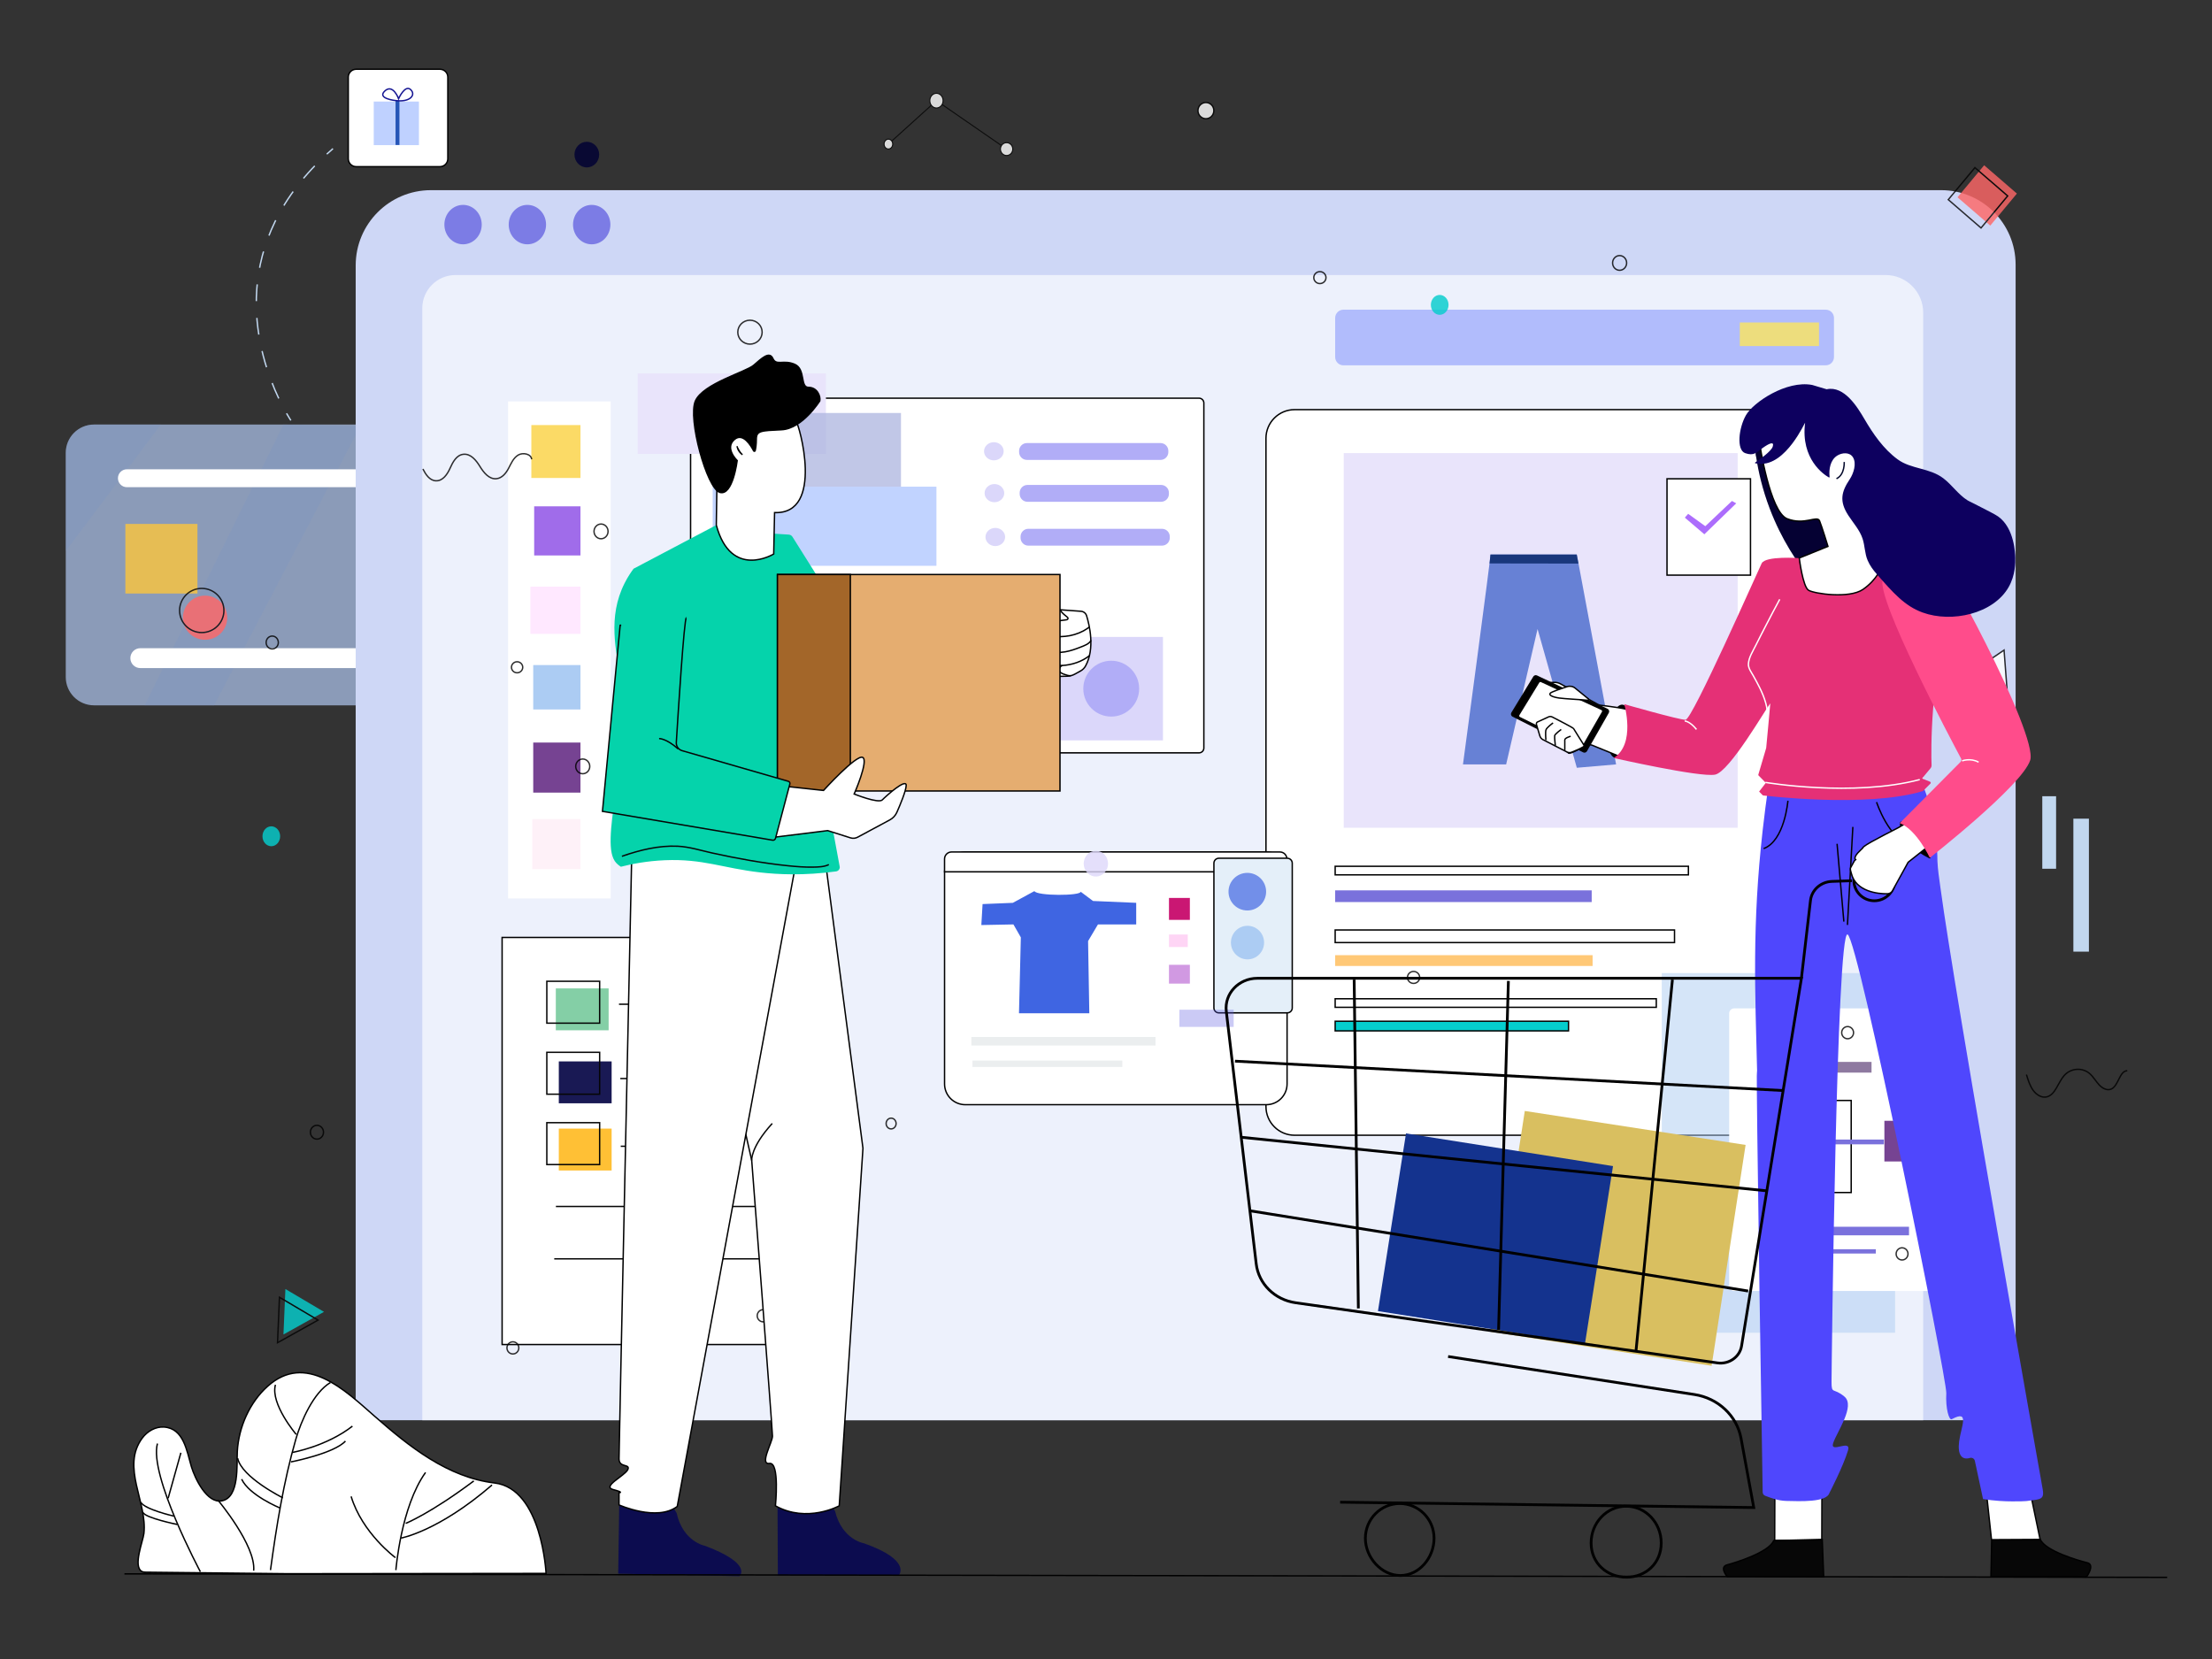 <?xml version="1.0" encoding="utf-8"?>
<!-- Generator: Adobe Illustrator 25.0.0, SVG Export Plug-In . SVG Version: 6.00 Build 0)  -->
<svg version="1.1" id="illustration" xmlns="http://www.w3.org/2000/svg" xmlns:xlink="http://www.w3.org/1999/xlink" x="0px"
	 y="0px" viewBox="0 0 1600 1200" style="enable-background:new 0 0 1600 1200;" xml:space="preserve">
<rect x="0" y="0" width="1600" height="1200" fill="#333333" stroke="none"/>
<style type="text/css">
	.st0{opacity:0.79;fill:#A2B6DB;enable-background:new    ;}
	.st1{fill:#E6BD54;}
	.st2{opacity:0.25;fill:#7995C6;enable-background:new    ;}
	.st3{fill:#FFFFFF;}
	.st4{fill:#CED7F6;}
	.st5{fill:#EDF1FC;}
	.st6{fill:#FFFFFF;stroke:#000000;stroke-miterlimit:10;}
	.st7{fill:#E9E4FB;}
	.st8{fill:#7A71DC;}
	.st9{fill:#FFC876;}
	.st10{fill:#05CDCD;stroke:#050505;stroke-miterlimit:10;}
	.st11{fill:#AC6DFC;}
	.st12{fill:#6781D5;}
	.st13{fill:#19377C;}
	.st14{fill:#84CFA6;}
	.st15{fill:#191954;}
	.st16{fill:#FFC035;}
	.st17{fill:none;stroke:#050505;stroke-miterlimit:10;}
	.st18{fill:#B1ADF7;}
	.st19{fill:#DBD7FA;}
	.st20{opacity:0.78;fill:#AFB7E0;enable-background:new    ;}
	.st21{fill:#C1D3FF;}
	.st22{fill:#B1BCFC;}
	.st23{fill:#EDDD7D;}
	.st24{opacity:0.5;fill:#ACCCF3;enable-background:new    ;}
	.st25{fill:none;stroke:#000000;stroke-miterlimit:10;}
	.st26{fill:#8E79A0;}
	.st27{fill:#764392;}
	.st28{fill:#7C7CE5;}
	.st29{fill:#FBDA66;}
	.st30{fill:#A06CEA;}
	.st31{fill:#FFE8FF;}
	.st32{fill:#ACCCF3;}
	.st33{fill:#FEF1F8;}
	.st34{fill:#BFD1FF;}
	.st35{fill:#2555B7;}
	.st36{fill:none;stroke:#161693;stroke-miterlimit:10;}
	.st37{fill:#E4EFF9;stroke:#000000;stroke-miterlimit:10;}
	.st38{opacity:0.68;fill:#E3E6E8;enable-background:new    ;}
	.st39{fill:#3F65E2;}
	.st40{fill:#CA1773;}
	.st41{fill:#FED5F5;}
	.st42{fill:#D199E2;}
	.st43{opacity:0.69;fill:#3F65E2;enable-background:new    ;}
	.st44{opacity:0.33;fill:#6160E2;enable-background:new    ;}
	.st45{fill:#C1D7EF;}
	.st46{opacity:0.82;}
	.st47{fill:#FE6666;}
	.st48{fill:none;stroke:#050505;stroke-width:0.75;stroke-miterlimit:10;}
	.st49{fill:#FFFFFF;stroke:#050505;stroke-width:0.75;stroke-miterlimit:10;}
	.st50{fill:none;stroke:#020202;stroke-miterlimit:10;}
	.st51{fill:#05CDCD;}
	.st52{fill:#FFFFFF;stroke:#020202;stroke-miterlimit:10;}
	.st53{fill:#000033;}
	.st54{fill:#FF6666;}
	.st55{fill:#DED8FA;}
	.st56{fill:none;stroke:#C1D7EF;stroke-miterlimit:10;}
	.st57{fill:none;stroke:#C1D7EF;stroke-miterlimit:10;stroke-dasharray:12.143,12.143;}
	.st58{fill:#0C0C4F;stroke:#0C0C4F;stroke-miterlimit:10;}
	.st59{fill:#05D3AB;}
	.st60{stroke:#000000;stroke-miterlimit:10;}
	.st61{fill:#E5AD70;stroke:#000000;stroke-miterlimit:10;}
	.st62{fill:#A36629;stroke:#000000;stroke-miterlimit:10;}
	.st63{fill:#05D3AB;stroke:#050505;stroke-miterlimit:10;}
	.st64{fill:none;stroke:#070707;stroke-miterlimit:10;}
	.st65{stroke:#020202;stroke-miterlimit:10;}
	.st66{fill:#050133;}
	.st67{fill:#070707;stroke:#000000;stroke-miterlimit:10;}
	.st68{fill:#FFFFFF;stroke:#020202;stroke-width:1;stroke-miterlimit:10;}
	.st69{fill:#4F47FD;}
	.st70{fill:#E53076;}
	.st71{fill:none;stroke:#03082B;stroke-miterlimit:10;}
	.st72{fill:none;stroke:#FFFFFF;stroke-miterlimit:10;}
	.st73{stroke:#050505;stroke-miterlimit:10;}
	.st74{fill:#FFFFFF;stroke:#050505;stroke-miterlimit:10;}
	.st75{fill:#D9BF60;}
	.st76{fill:#14338E;}
	.st77{fill:none;stroke:#000000;stroke-width:2;stroke-miterlimit:10;}
	.st78{fill:#FF4C8B;}
	.st79{fill:#0D005F;}
</style>
<g>
	<g>
		<g id="card">
			<path class="st0" d="M371.1,327.54v162.19c0,11.3-9.16,20.46-20.46,20.46H68.02c-11.3,0-20.46-9.16-20.46-20.46V327.54
				c0-11.3,9.16-20.46,20.46-20.46h282.62C361.94,307.08,371.1,316.24,371.1,327.54z"/>
			<rect x="90.69" y="378.98" class="st1" width="52.13" height="50.33"/>
			<path class="st2" d="M116.4,307.08L47.56,398.6v-71.06c0-11.3,9.16-20.46,20.46-20.46L116.4,307.08L116.4,307.08z"/>
			<polygon class="st2" points="260.52,308.48 154.85,510.23 104.66,510.19 205.06,307.08 			"/>
			<path class="st3" d="M270.51,352.4H91.78c-3.58,0-6.48-2.9-6.48-6.48l0,0c0-3.58,2.9-6.48,6.48-6.48h178.73
				c3.58,0,6.48,2.9,6.48,6.48l0,0C276.99,349.5,274.09,352.4,270.51,352.4z"/>
			<path class="st3" d="M297.4,483.24H101.48c-3.97,0-7.19-3.22-7.19-7.19l0,0c0-3.97,3.22-7.19,7.19-7.19H297.4
				c3.97,0,7.19,3.22,7.19,7.19l0,0C304.59,480.02,301.37,483.24,297.4,483.24z"/>
		</g>
		<path id="background_2" class="st4" d="M1457.95,1027.27H257.28V191.99c0-30.07,24.38-54.44,54.44-54.44h1092.37
			c29.75,0,53.86,24.12,53.86,53.86V1027.27z"/>
		<path id="background" class="st5" d="M1391.1,1027.27H305.45v-804.3c0-13.27,10.76-24.03,24.03-24.03h1034.41
			c15.03,0,27.21,12.18,27.21,27.21V1027.27z"/>
		<g id="dash_3">
			<path class="st6" d="M1281.44,821.15H936.43c-11.44,0-20.72-9.28-20.72-20.72V317.02c0-11.44,9.28-20.72,20.72-20.72h345.01
				c11.44,0,20.72,9.28,20.72,20.72v483.41C1302.16,811.87,1292.88,821.15,1281.44,821.15z"/>
			<rect x="971.95" y="327.74" class="st7" width="284.94" height="271"/>
			<rect x="1205.79" y="346.32" class="st6" width="60.39" height="69.69"/>
			<rect x="965.76" y="626.61" class="st6" width="255.51" height="6.19"/>
			<rect x="965.76" y="644.02" class="st8" width="185.56" height="8.46"/>
			<rect x="965.76" y="672.67" class="st6" width="245.46" height="9.12"/>
			<rect x="965.76" y="690.9" class="st9" width="186.21" height="7.81"/>
			<rect x="965.76" y="722.43" class="st6" width="232.28" height="6.19"/>
			<rect x="965.76" y="738.69" class="st10" width="168.79" height="6.97"/>
			<polygon class="st11" points="1221.09,371.66 1218.68,374.41 1232.8,386.46 1255.86,364.08 1252.77,362.36 1233.49,380.61 			"/>
			<g>
				<path class="st12" d="M1078.09,401.13h62.47l28.4,151.77l-28.4,2.45l-28.4-100.37l-22.72,97.92h-31.23
					C1058.21,552.91,1078.96,398.45,1078.09,401.13z"/>
				<polygon class="st13" points="1141.72,407.65 1077.44,407.55 1078.09,401.13 1140.47,401.13 				"/>
			</g>
		</g>
		<g id="dash_2">
			<rect x="363.19" y="678.08" class="st6" width="224.54" height="294.45"/>
			<g id="small_box">
				<rect x="402.03" y="714.94" class="st14" width="38.21" height="30.3"/>
				<rect x="404.2" y="767.74" class="st15" width="38.21" height="30.3"/>
				<rect x="404.2" y="816.35" class="st16" width="38.21" height="30.3"/>
				<rect x="395.53" y="761.16" class="st17" width="38.21" height="30.3"/>
				<rect x="395.53" y="812.06" class="st17" width="38.21" height="30.3"/>
				<line class="st17" x1="447.73" y1="726.39" x2="531.31" y2="726.39"/>
				<line class="st17" x1="448.68" y1="780.13" x2="530.36" y2="780.5"/>
				<line class="st17" x1="448.99" y1="829.11" x2="530.04" y2="829.78"/>
				<line class="st17" x1="402.1" y1="872.67" x2="557.31" y2="872.67"/>
				<line class="st17" x1="400.9" y1="910.55" x2="558.51" y2="910.55"/>
				<rect x="395.53" y="709.78" class="st17" width="38.21" height="30.3"/>
			</g>
		</g>
		<g id="dash_1">
			<path class="st6" d="M867.29,544.56H503.01c-1.92,0-3.49-1.56-3.49-3.49V291.51c0-1.92,1.56-3.49,3.49-3.49h364.28
				c1.92,0,3.49,1.56,3.49,3.49v249.57C870.78,543,869.22,544.56,867.29,544.56z"/>
			<path class="st18" d="M839.45,332.66h-96.66c-3.11,0-5.64-2.52-5.64-5.64v-0.9c0-3.11,2.52-5.64,5.64-5.64h96.66
				c3.11,0,5.64,2.52,5.64,5.64v0.9C845.09,330.14,842.56,332.66,839.45,332.66z"/>
			<ellipse class="st19" cx="718.88" cy="326.42" rx="7.11" ry="6.57"/>
			<path class="st18" d="M839.86,362.95H743.2c-3.11,0-5.64-2.52-5.64-5.64v-0.9c0-3.11,2.52-5.64,5.64-5.64h96.66
				c3.11,0,5.64,2.52,5.64,5.64v0.9C845.5,360.42,842.98,362.95,839.86,362.95z"/>
			<ellipse class="st19" cx="719.29" cy="356.7" rx="7.11" ry="6.57"/>
			<path class="st18" d="M840.5,394.67h-96.66c-3.11,0-5.64-2.52-5.64-5.64v-0.9c0-3.11,2.52-5.64,5.64-5.64h96.66
				c3.11,0,5.64,2.52,5.64,5.64v0.9C846.14,392.14,843.61,394.67,840.5,394.67z"/>
			<ellipse class="st19" cx="719.93" cy="388.42" rx="7.11" ry="6.57"/>
			<rect x="461.23" y="270.1" class="st7" width="136.19" height="58.23"/>
			<rect x="515.51" y="298.72" class="st20" width="136.19" height="53.29"/>
			<rect x="515.5" y="352.02" class="st21" width="161.85" height="57.24"/>
			<rect x="522.62" y="453.59" class="st19" width="74.83" height="74.83"/>
			<rect x="641.33" y="454.15" class="st19" width="74.83" height="74.83"/>
			<rect x="766.37" y="460.71" class="st19" width="74.83" height="74.83"/>
			<path class="st5" d="M543.2,472.67c0,0.83,0,1.5,0,1.5S543.2,473.5,543.2,472.67s0-1.5,0-1.5S543.2,471.85,543.2,472.67z"/>
			<circle class="st18" cx="560.04" cy="491.01" r="20.2"/>
			<circle class="st18" cx="678.75" cy="496.74" r="20.2"/>
			<circle class="st18" cx="803.78" cy="498.12" r="20.2"/>
		</g>
		<g id="box_3">
			<path class="st22" d="M1320.58,264.25H971.75c-3.31,0-5.99-2.68-5.99-5.99v-28.27c0-3.31,2.68-5.99,5.99-5.99h348.83
				c3.31,0,5.99,2.68,5.99,5.99v28.27C1326.57,261.57,1323.89,264.25,1320.58,264.25z"/>
			<rect x="1258.44" y="233.28" class="st23" width="57.3" height="17.03"/>
		</g>
		<path id="box_2" class="st6" d="M318.2,120.55h-60.56c-3.16,0-5.72-2.56-5.72-5.72V55.8c0-3.16,2.56-5.72,5.72-5.72h60.56
			c3.16,0,5.72,2.56,5.72,5.72v59.03C323.92,117.99,321.36,120.55,318.2,120.55z"/>
		<g id="dash">
			<rect x="1201.98" y="703.85" class="st24" width="168.79" height="260.16"/>
			<path class="st3" d="M1401.22,933.81h-146.85c-2,0-3.62-1.62-3.62-3.62V733.02c0-2,1.62-3.62,3.62-3.62h146.85
				c2,0,3.62,1.62,3.62,3.62v197.17C1404.84,932.19,1403.22,933.81,1401.22,933.81z"/>
			<rect x="1279.4" y="795.99" class="st25" width="59.62" height="66.59"/>
			<rect x="1301.08" y="768.11" class="st26" width="52.65" height="7.74"/>
			<rect x="1363.03" y="810.7" class="st27" width="24.78" height="29.42"/>
			<rect x="1284.05" y="887.35" class="st8" width="96.79" height="6.19"/>
			<rect x="1288.7" y="903.61" class="st8" width="68.14" height="3.1"/>
			<rect x="1300.31" y="824.27" class="st8" width="62.37" height="3.46"/>
		</g>
		<g id="dot">
			<ellipse class="st28" cx="334.94" cy="162.46" rx="13.51" ry="14.26"/>
			<ellipse class="st28" cx="381.47" cy="162.46" rx="13.51" ry="14.26"/>
			<ellipse class="st28" cx="428" cy="162.46" rx="13.51" ry="14.26"/>
		</g>
		<g id="box_1">
			<rect x="367.5" y="290.37" class="st3" width="74.25" height="359.5"/>
			<rect x="384.33" y="307.46" class="st29" width="35.54" height="38.27"/>
			<rect x="386.38" y="366.24" class="st30" width="33.49" height="35.54"/>
			<rect x="383.65" y="424.33" class="st31" width="36.22" height="34.17"/>
			<rect x="385.7" y="481.06" class="st32" width="34.17" height="32.12"/>
			<rect x="385.7" y="537.1" class="st27" width="34.17" height="36.22"/>
			<rect x="385.02" y="592.46" class="st33" width="34.86" height="36.22"/>
		</g>
		<g id="gift_bo9x">
			<rect x="270.34" y="73.45" class="st34" width="32.69" height="31.53"/>
			<rect x="286.12" y="72.74" class="st35" width="2.8" height="32.13"/>
			<path class="st36" d="M286.12,72.74c0,0-13.7-1.38-7.79-6.91c5.92-5.53,9.97,5.53,9.97,5.53s4.67-10.37,8.72-6.56
				C301.07,68.6,296.71,74.13,286.12,72.74z"/>
		</g>
		<g id="plant">
			<path class="st6" d="M208.04,1138.3c0,0-102.87-1.1-103.01-1.1c-0.46,0.01-1.78-0.13-2.57-0.61c-6.37-3.85,1.01-21.84,1.64-27.41
				c2.56-22.58-16.69-48.13-1.18-69c3.68-4.96,9.61-8.35,15.66-7.96c14.38,0.93,16.5,17.4,19.87,28.7
				c2.51,8.44,11.23,26.84,22.08,24.67c12.85-2.57,10.58-26.24,11.13-35.78c1-17.47,8.86-35.37,21.91-47.07
				c27.57-24.72,55.83,2.74,77.23,21.51c25.23,22.14,52.96,44.36,86.95,48.43c34.28,4.1,37.23,65.4,37.23,65.4L208.04,1138.3z"/>
			<path class="st25" d="M144.93,1136.88c0,0-37.33-69.82-31.05-92.72"/>
			<line class="st25" x1="121.62" y1="1083.73" x2="130.83" y2="1050.82"/>
			<path class="st25" d="M125.72,1096.64c0,0-20.95-4.79-23.87-9.99"/>
			<path class="st25" d="M128.23,1102.69c0,0-23.46-4.8-24.71-8.69"/>
			<path class="st25" d="M157.59,1085.02c0,0,27.61,32.91,25.9,51.07"/>
			<path class="st25" d="M195.65,1135.68c4.32-31.7,9.45-63.83,18.3-94.55c3.79-13.16,12.77-33.84,25.1-41.14"/>
			<path class="st25" d="M214.26,1037.56c0,0-18.82-22.08-15.03-35.91"/>
			<path class="st25" d="M211.72,1050.53c0,0,24.32-4.28,43.2-18.95"/>
			<path class="st25" d="M210.45,1057.44c0,0,31.02-6,39.42-15.06"/>
			<path class="st25" d="M204.54,1083.38c0,0-29.73-14.75-32.64-28.59"/>
			<path class="st25" d="M202.43,1090.72c0,0-22.2-9.12-27.63-20.8"/>
			<path class="st25" d="M286.35,1135.7c0,0,3.64-45.91,21.46-70.62"/>
			<path class="st25" d="M293.48,1101.9c0,0,17.75-7.09,49.24-30.71"/>
			<path class="st25" d="M290.04,1112.53c0,0,26.91-4.72,65.84-38.39"/>
			<path class="st25" d="M286.04,1126.7c0,0-24.05-17.72-32.06-44.3"/>
		</g>
		<g id="box">
			<path class="st6" d="M915.96,799.05H698.24c-8.3,0-15.02-6.73-15.02-15.02V631.27c0-8.3,6.73-15.02,15.02-15.02h217.72
				c8.3,0,15.02,6.73,15.02,15.02v152.76C930.98,792.33,924.26,799.05,915.96,799.05z"/>
			<path class="st6" d="M930.81,630.61h-247.6v-9.28c0-2.8,2.27-5.07,5.07-5.07H925.8c2.77,0,5.02,2.25,5.02,5.02v9.33H930.81z"/>
			<path class="st37" d="M931.14,732.63h-49.51c-1.98,0-3.58-1.6-3.58-3.58V624.37c0-1.98,1.6-3.58,3.58-3.58h49.51
				c1.98,0,3.58,1.6,3.58,3.58v104.68C934.72,731.03,933.12,732.63,931.14,732.63z"/>
			<rect x="702.63" y="750.08" class="st38" width="133.18" height="6.19"/>
			<rect x="703.41" y="767.11" class="st38" width="108.4" height="4.65"/>
			<path class="st39" d="M748.21,644.56c1.78,3.55,33.47,3.51,33.47,0.45l8.93,6.69l31.24,1.34v15.62h-27.67l-7.14,12.05l0.89,52.21
				h-50.87l1.34-54.89l-5.36-9.37l-23.21,0.45l0.89-15.17l21.87-0.89L748.21,644.56z"/>
			<rect x="845.55" y="649.5" class="st40" width="15.11" height="15.87"/>
			<rect x="845.55" y="675.95" class="st41" width="13.6" height="9.07"/>
			<rect x="845.55" y="697.87" class="st42" width="15.11" height="13.6"/>
			<circle class="st43" cx="902.22" cy="644.97" r="13.6"/>
			<ellipse class="st32" cx="902.35" cy="681.79" rx="12" ry="12.14"/>
			<rect x="853.07" y="730.35" class="st44" width="39.27" height="12.43"/>
		</g>
		<g id="line">
			<rect x="1477.24" y="575.93" class="st45" width="9.99" height="52.46"/>
			<rect x="1499.73" y="592.17" class="st45" width="11.24" height="96.18"/>
		</g>
		<g id="round" class="st46">
			<path class="st25" d="M305.9,339.22c1.98,3.89,4.8,8.34,9.38,8.55c5.02,0.23,8.32-4.74,10.27-9.09
				c1.95-4.35,4.56-9.47,9.54-10.07c5.35-0.65,9.33,4.35,12.03,8.74s6.58,9.43,11.94,8.91c4.13-0.4,6.97-4.03,8.81-7.52
				s3.42-7.41,6.89-9.55s9.48-0.85,9.8,3.03"/>
			<path class="st25" d="M1465.78,777.27c1.24,4.08,2.53,8.25,4.97,11.55c2.44,3.29,6.32,5.54,9.98,4.52
				c5.99-1.68,7.9-10.23,12.24-15.26c4.82-5.59,13.38-6.2,18.77-1.33c2.55,2.3,4.33,5.54,6.72,8.06s5.88,4.31,8.86,2.84
				c5.15-2.56,5.79-13.07,11.4-13.16"/>
			<g id="angle_1_">
				<polygon class="st47" points="1439.62,163.18 1415.93,142.7 1435.19,119.54 1458.88,140.01 				"/>
				<g>
					<polyline class="st48" points="642.6,104.22 677.36,72.8 728.1,107.84 					"/>
					<ellipse class="st49" cx="642.6" cy="104.22" rx="3.13" ry="3.57"/>
					<ellipse class="st49" cx="677.36" cy="72.8" rx="4.81" ry="5.32"/>
					<ellipse class="st49" cx="728.1" cy="107.84" rx="4.46" ry="4.65"/>
				</g>
				<polygon class="st50" points="1432.93,164.89 1409.24,144.41 1428.51,121.25 1452.2,141.72 				"/>
				<polygon class="st51" points="206.44,932.39 220.4,940.65 234.36,948.9 219.7,957.09 205.03,965.27 205.74,948.83 				"/>
				<polygon class="st52" points="1449.59,470.24 1450.64,484.2 1451.7,498.15 1439.21,491.94 1426.71,485.73 1438.15,477.98 				
					"/>
				<ellipse class="st53" cx="424.46" cy="111.82" rx="8.94" ry="9.27"/>
				<ellipse class="st52" cx="872.26" cy="80.01" rx="5.76" ry="5.87"/>
				<ellipse class="st54" cx="148.33" cy="446.8" rx="16.03" ry="15.97"/>
				<ellipse class="st50" cx="145.93" cy="441.58" rx="16.03" ry="15.97"/>
				<polygon class="st50" points="202.14,938.35 216.1,946.6 230.06,954.86 215.4,963.04 200.74,971.22 201.44,954.79 				"/>
			</g>
			<ellipse class="st55" cx="792.67" cy="624.7" rx="8.81" ry="9.31"/>
			<ellipse class="st25" cx="196.91" cy="464.74" rx="4.41" ry="4.66"/>
			<ellipse class="st25" cx="374.03" cy="482.66" rx="4.07" ry="3.99"/>
			<ellipse class="st25" cx="421.51" cy="554.34" rx="5.08" ry="5.32"/>
			<ellipse class="st25" cx="434.75" cy="384.37" rx="5.08" ry="5.32"/>
			<path class="st25" d="M1022.47,702.68c2.44,0,4.41,1.93,4.41,4.32s-1.97,4.32-4.41,4.32s-4.41-1.93-4.41-4.32
				S1020.03,702.68,1022.47,702.68z"/>
			<ellipse class="st25" cx="1171.51" cy="190.19" rx="5.08" ry="5.32"/>
			<ellipse class="st25" cx="954.71" cy="200.8" rx="4.41" ry="4.32"/>
			<ellipse class="st25" cx="1360.84" cy="376.64" rx="5.08" ry="5.32"/>
			<ellipse class="st25" cx="1357.1" cy="637.27" rx="4.41" ry="4.32"/>
			<ellipse class="st51" cx="196.24" cy="604.9" rx="6.39" ry="7.2"/>
			<ellipse class="st51" cx="1041.38" cy="220.52" rx="6.39" ry="7.2"/>
			<ellipse class="st25" cx="644.57" cy="812.68" rx="3.61" ry="3.89"/>
			<ellipse class="st25" cx="370.98" cy="974.96" rx="4.29" ry="4.4"/>
			<ellipse class="st25" cx="552" cy="951.72" rx="4.29" ry="4.4"/>
			<ellipse class="st25" cx="1401" cy="764.13" rx="3.61" ry="3.89"/>
			<ellipse class="st25" cx="1336.43" cy="746.95" rx="4.29" ry="4.4"/>
			<ellipse class="st25" cx="1375.82" cy="906.97" rx="4.29" ry="4.4"/>
			<ellipse class="st25" cx="229.25" cy="818.97" rx="4.74" ry="4.99"/>
			<ellipse class="st25" cx="542.47" cy="240.27" rx="8.81" ry="8.65"/>
		</g>
		<g>
			<g>
				<path class="st56" d="M210.39,304.09c0,0-1.23-1.79-3.13-5.11"/>
				<path class="st57" d="M201.64,288.22c-15.09-31.75-38.22-105.78,30.31-172.54"/>
				<path class="st56" d="M236.37,111.5c1.45-1.33,2.95-2.67,4.48-3.99"/>
			</g>
		</g>
		<g id="boy">
			<g>
				<path class="st52" d="M732.09,463.98l15.14-9.94c1.14-0.75,1.81-2.03,1.78-3.4c-0.18-7.63-0.43-32.65,3.84-32.65
					c4.09,0,9.85,15.2,11.86,20.88c0.46,1.29,1.62,2.18,2.98,2.27l14.2,1.01c1.89,0.13,3.51,1.42,4.07,3.24
					c2.09,6.8,6.13,23.72-0.71,36.26c-0.84,1.54-2.1,2.82-3.64,3.66l-4.17,2.31c-1.69,0.93-3.58,1.44-5.5,1.49l-27.08,0.59
					c-1.33,0.03-2.61,0.57-3.56,1.51l-10.47,10.38L732.09,463.98z"/>
				<path class="st25" d="M757.57,451.1c-1.16,1.46-1.85,3.28-1.94,5.15c-0.03,0.59,0,1.2,0.24,1.73c0.34,0.77,0.96,1.55,1.78,1.71
					c4.19,0.85,7.31,1.08,12.85,0.59c4.38-0.39,9.13-1.78,13.17-3.94c1.43-0.76,3.16-1.95,4.45-2.87"/>
				<path class="st25" d="M758.4,459.77c-1.66,1.08-3.88,4.12-3.81,6.11c0.09,2.38,2.37,4.05,4.59,4.88
					c7.19,2.66,15.17,0.2,22.29-2.63c2.83-1.13,6.42-2.28,7.72-5.04"/>
				<path class="st25" d="M761.6,471.51c-1.88,0.38-2.87,3.11-2.53,5.01c0.34,1.9,1.89,3.41,3.66,4.15c1.77,0.74,3.75,0.81,5.66,0.7
					c6.96-0.39,14.33-2.81,19.76-7.21"/>
				<path class="st25" d="M768.4,481.47c-1.38,0.25-2.22,1.73-2.2,3.14c0.02,1.68,1.92,2.59,3.52,3.11
					c1.61,0.52,3.22,1.25,4.89,0.98"/>
				<path class="st25" d="M757.46,451.11c0.67-0.49,8.8-2.33,13.38-2.72c0.7-0.06,1.58-0.27,1.67-0.97
					c0.07-0.49-0.33-0.91-0.72-1.22c-2.11-1.7-3.73-2.89-5.14-5.22"/>
			</g>
			<path class="st58" d="M448.38,1089.55l-0.72,48.23l86.92,1.82c0,0,9.23-8.09-24.68-20.97c0,0-16.16-2.79-20.96-24.03l-3.61-6.09
				l-34.43-2.41L448.38,1089.55z"/>
			<path class="st58" d="M562.9,1088.98l0.25,50.01l86.55,0.25c0,0,9.43-10.2-24.72-22.4c0,0-16.21-2.47-21.43-23.61l-3.72-6.01
				l-34.47-1.72L562.9,1088.98z"/>
			<path class="st6" d="M595.89,614.34l28.31,216.25l-17.17,258.62c0,0-23.28,12.73-46.14,0c0,0,3.22-31.78-4.29-30.68
				c-7.51,1.1,2.15-15.34,2.15-19.73s-15.02-199.45-15.02-199.45l-9.66-42.74l-6.44-181.91
				C527.63,614.71,591.19,604.12,595.89,614.34z"/>
			<path class="st6" d="M457.01,615.52c0,0-9.25,433.08-9.25,439.74s8.42,3.33,6.32,7.77c-2.11,4.44-18.95,12.21-10.53,14.42
				s4.21,2.22,4.21,2.22v8.88c0,0,27.37,12.21,42.11,1.11l87.38-473.79L457.01,615.52z"/>
			<path class="st17" d="M543.73,839.36c0,0-0.93-9.46,14.85-26.72"/>
			<path class="st59" d="M560.31,386.05l10.23,0.64c1.06,0.07,2.03,0.63,2.62,1.52l64.93,103.26l92.55-31.16
				c0.73-0.19,1.46,0.3,1.55,1.05l5.26,41.39c0.13,1.06-0.42,2.09-1.39,2.54l-114.99,45.1l-35.84-43.13l22.21,119.94
				c0,1.57-1.15,2.91-2.69,3.11c-23.23,3.14-41.85,2.23-54.74,0.76c-27.03-3.07-41.5-10-69.03-8.85
				c-13.1,0.55-24.05,2.71-31.88,4.72c0,0-1.72-1.04-3.24-2.61c-13.47-13.97,10.67-74.89,2.73-133.88
				c-2.62-19.47-9.41-43.72,3.25-68.72c2.35-4.64,4.8-8.17,6.44-10.37l59.82-31.55L560.31,386.05z"/>
			<path class="st52" d="M576,305.28c1.74,0.8,20.76,66.88-15.73,65.49l-0.63,29.96c0,0-30.83,18.81-41.52-20.9l0.63-41.8
				C518.75,338.02,523.16,280.89,576,305.28z"/>
			<path class="st60" d="M592.99,289.95c0,0-12.58,20.2-27.68,20.9c-15.1,0.7-18.24,0.7-18.24,6.97c0,3.77-0.46,6.54-0.82,8.14
				c-0.13,0.56-0.88,0.66-1.14,0.15c-1.94-3.81-7.65-13.37-13.77-8.29c-7.55,6.27,1.89,15.33,1.89,15.33s-3.15,25.78-12.58,22.99
				c-9.44-2.79-23.28-53.65-17.62-66.19s36.49-20.9,42.15-25.78s11.32-10.45,13.84-4.88c2.52,5.57,7.55,0.7,15.73,4.18
				c8.18,3.48,3.77,16.72,10.07,16.72C591.1,280.2,593.62,286.47,592.99,289.95z"/>
			<rect x="562.34" y="415.56" class="st61" width="204.38" height="156.58"/>
			<rect x="562.34" y="415.56" class="st62" width="52.74" height="156.39"/>
			<path class="st52" d="M570.32,569l25.36,2.75c0,0,23.59-25.96,28.25-23.93s-6.1,26.51-6.1,26.51s17.61,7.1,20.37,4.25
				s17.56-16.07,17.27-10.36c-0.21,4.05-4.35,13.94-6.73,19.33c-1.04,2.35-2.82,4.27-5.07,5.48l-23.32,12.54
				c-1.58,0.85-3.43,1.02-5.14,0.48l-16.53-5.25l-41.27,5.1L570.32,569z"/>
			<path class="st63" d="M496.47,446.87L496.47,446.87c-1.57-0.44-6.1,71.06-7.28,90.17c-0.17,2.72,1.56,5.18,4.17,5.93l76.88,22.17
				c0.83,0.24,1.31,1.1,1.09,1.93l-10.39,39.32c-0.24,0.92-1.14,1.5-2.07,1.34l-123.1-20.86l12.81-134.59l0.76-0.09"/>
			<path class="st64" d="M449.86,619.36c12.88-4.48,26.59-7.89,40.31-7.26c8.49,0.39,16.69,3.07,24.95,4.89
				c18.08,3.98,36.4,7.34,54.82,9.23c6,0.62,12.06,1.1,18.1,0.99c3.72-0.07,8.05-0.11,11.47-1.83"/>
			<path class="st17" d="M476.75,534.23c0,0,5.06-0.26,13.84,7.55"/>
			<path class="st60" d="M533.16,322.73c0,0,0.28,3.65,3.9,6.17"/>
		</g>
		<g id="girl">
			<path class="st65" d="M1163.52,527.05c-1.94,10.03,1.07,19.9,4.83,20.64s8.05-6.23,9.86-15.74c1.97-10.39-0.61-20.97-4.37-21.71
				C1170.08,509.5,1165.46,517.03,1163.52,527.05z"/>
			<path class="st52" d="M1172.35,547.5l-20.65-8.44c-1.57-0.64-3.34-0.53-4.81,0.3c-3.8,2.15-11.08,6.09-12.3,5.4l-25.42-25.06
				c0,0,1.95-14.36,4.93-20.04c2.44-4.67,4.28-6.11,10.55-6.09c1.4,0.01,2.81,0.38,4.11,1.09l26.87,14.75
				c0.73,0.4,1.5,0.65,2.29,0.75c4.57,0.54,20.85,2.55,21.2,3.94C1179.51,515.71,1179.25,541.18,1172.35,547.5z"/>
			<path class="st66" d="M1270.3,330.76c1.63,10.61,4.53,23.32,9.78,37.13c8.57,22.57,20.13,39.48,29.38,50.85
				c0.7,1.32,1.4,2.64,2.1,3.97c-2.95,0.59-4.47,0.72-4.58,0.39c-0.3-0.93,10.52-5.5,32.48-13.69l-31.1-109.21
				C1308.36,300.2,1265.1,314.78,1270.3,330.76z"/>
			<path class="st67" d="M1440.66,1113.25l-0.55,27.07l69.09,0.37c0,0,6.49-8.91,0.59-10.32c-5.89-1.41-30.33-8.42-34-16.88
				L1440.66,1113.25z"/>
			<polygon class="st52" points="1436.91,1080.24 1440.51,1113.68 1475.64,1113.5 1467.51,1074.29 			"/>
			
				<rect x="1282.48" y="1078.97" transform="matrix(2.809928e-03 -1 1 2.809928e-03 201.12 2393.685)" class="st68" width="36.59" height="34.05"/>
			<path class="st69" d="M1278.63,572.04c-0.96,6.71-2.29,16.49-3.62,28.31c-7.75,68.83-5.5,116.9-4.02,175.57
				c0.35,13.96-1.56-59.39,1.69,157.18c0.92,61.63,1.75,112.22,2.31,146.2c0.02,1.17,0.71,2.2,1.75,2.6
				c4.03,1.54,9.22,3.63,15.45,3.77c9.72,0.22,28.91,1.13,31.04-5.68c0,0,10.11-19.5,13.48-30.84c2.58-8.69-13.4,2.65-10.7-5.4
				c2.7-8.05,16.14-26.81,8.13-33.54c-8.02-6.74-9.37-1.37-9.34-10.77s3.58-327.58,11.61-323.53c8.02,4.05,71.95,322.06,71.4,331.82
				c-0.63,11.06,2,19.87,3.97,18.81c13.32-7.19,6.68,5.39,5.31,16.13c-1.2,9.39,1.72,13.66,7.85,11.9c1.57-0.45,3.19,0.52,3.53,2.11
				l5.92,27.65c8.58,1.33,15.79,1.66,21.15,1.66c12.21,0,9.98-0.31,15.62-0.96c5.79-0.67,7.42-1.84,6.4-7.72
				c-1.17-6.76-2.39-13.5-3.59-20.26c-2.29-12.95-4.58-25.9-6.86-38.85c-4.19-23.74-8.36-47.48-12.52-71.22
				c-6.89-39.31-13.73-78.63-20.49-117.96c-5.04-29.35-10.04-58.7-14.94-88.08c-3.41-20.49-6.78-40.99-10.01-61.5
				c-2-12.73-3.98-25.47-5.71-38.24c-0.82-6.05-1.78-12.16-2.04-18.27c-0.01-0.31-0.02-0.62-0.03-0.93
				c-0.02-1.83,0.1-13.32-2.89-28.31c-2.11-10.59-4.97-18.87-6.81-23.69c-19.2-0.01-38.73,0.15-58.58,0.53
				C1314.63,570.87,1296.49,571.38,1278.63,572.04z"/>
			<path class="st70" d="M1301.34,403.71c0,0-24.29-1.81-27.08,3.78s-50.22,113.17-55.07,113.16s-44.33-11.32-44.33-11.32
				s8.54,29.01-7.7,38.93c0,0,62.27,14.13,73.36,12.06c10.49-1.95,36.95-48.01,39.98-51.57c0.07-0.08-2.94,32.2-2.97,32.3
				l-5.69,19.3c-0.05,0.19,0,0.4,0.14,0.55l4.96,5.03c0.19,0.2,0.21,0.51,0.04,0.73l-4.52,5.83c-0.03,0.04-0.03,0.09,0.01,0.13
				l2.7,2.74c0,0,74.84,9.3,115.77-3.17l5.39-5.41c0.41-0.41,0.27-1.11-0.27-1.33l-5.37-2.18c-0.21-0.09-0.28-0.35-0.13-0.53
				l5.85-7.04c0.52-0.63,0.79-1.43,0.75-2.25c-0.45-9.13-0.96-64.9,13.55-110.61l7.85-33.48l-54.15-18.41l-8.34,6.27L1311.69,409
				L1301.34,403.71z"/>
			<path class="st67" d="M1318.09,1113.49l1.04,27.06l-69.87-0.2c0,0-5.84-6.94,0.02-8.46s30.17-8.97,33.69-17.51L1318.09,1113.49z"
				/>
			<path class="st52" d="M1272.77,320.63c0,0,7.32,49.64,19.93,54.6c12.61,4.96,21.7-2.69,23.43,1.51
				c1.73,4.2,6.09,18.48,6.09,18.48l-20.76,8.42c0,0,2.53,20.83,6.75,23.33c4.21,2.49,29.34,6.2,39.29-0.61
				c9.95-6.81,13.5-15.96,13.5-15.96l-11.2-16.22l0.72-74.12l-43.83-27.46L1272.77,320.63z"/>
			<path class="st71" d="M1333.96,334.16c0,0,0.6,9.15-5.59,12.09"/>
			<path class="st72" d="M1287.33,433.5c-3.38,6.23-6.68,12.5-9.93,18.8c-2.44,4.73-4.91,9.45-7.26,14.22
				c-2.05,4.18-5.36,9.16-5.47,13.96c-0.07,2.94,2.15,5.82,3.53,8.3c1.65,2.96,3.3,5.91,4.78,8.96c3.25,6.71,6.01,14.17,5.49,21.77"
				/>
			<path class="st72" d="M1276.95,565.93c0,0,63.04,10.75,111.66-2.04"/>
			<line class="st25" x1="1340.22" y1="598.13" x2="1336.31" y2="669.04"/>
			<line class="st25" x1="1328.8" y1="610.35" x2="1333.71" y2="666.61"/>
			<path class="st25" d="M1293.25,579.2c0,0-2.33,28.97-17.55,34.61"/>
			<path class="st25" d="M1357.38,580.2c0,0,8.79,27.32,25.47,31.52"/>
			<path class="st72" d="M1218.58,521.52c0,0,3.57-0.05,8.54,6.1"/>
			<g>
				<path class="st73" d="M1163.27,515.39l-15.78,27.72c-0.43,0.75-1.36,1.04-2.11,0.66l-51.13-25.84c-0.82-0.41-1.1-1.45-0.61-2.26
					l15.84-26.02c0.43-0.71,1.32-0.99,2.05-0.64l51.07,24.14C1163.42,513.55,1163.73,514.57,1163.27,515.39z"/>
				<path class="st74" d="M1159.12,515.15l-14.33,24.95c-0.39,0.68-1.2,0.96-1.85,0.64l-43.83-21.76c-0.7-0.35-0.92-1.26-0.48-1.99
					l14.35-23.45c0.39-0.64,1.17-0.9,1.8-0.61l43.81,20.25C1159.3,513.51,1159.54,514.42,1159.12,515.15z"/>
			</g>
			<path class="st52" d="M1139.39,497.77c-1.66-1.35-3.82-1.75-5.85-1.09c-4.16,1.35-10.98,3.65-12.07,4.63
				c-1.6,1.42,1.52,2.92,6.37,3.6c3.98,0.56,15.91,1.14,20.73,1.63c0.52,0.05,0.79-0.67,0.38-1.01L1139.39,497.77z"/>
			<g>
				<path class="st52" d="M1111.37,524.11l2.41,8.09c0.36,1.22,1.2,2.25,2.27,2.8l17.38,8.93c1.05,0.54,2.22,0.62,3.24,0.21
					c3.11-1.24,9.6-3.93,9.23-4.75c-0.49-1.07-7.3-11.54-7.66-12.34c-0.3-0.66-11.43-6.38-15.4-8.41c-0.89-0.45-1.87-0.49-2.72-0.1
					l-8.01,3.68C1111.45,522.52,1111.14,523.32,1111.37,524.11z"/>
				<path class="st52" d="M1123.37,522.92c0,0-4.71,3.29-5.18,5.17c-0.47,1.88,0,7.28,0,7.28"/>
				<path class="st52" d="M1129.26,527.62c0,0-4.48,3.29-4.71,4.46c-0.24,1.17,0.47,7.28,0.47,7.28"/>
				<path class="st52" d="M1136.1,532.56c0,0-4.24,1.17-4.24,2.58c0,1.41,0,7.52,0,7.52"/>
			</g>
			<path class="st65" d="M1374.81,595c-0.13,0.86-1.33,14.28,20.98,25.46c0.11,0.05,0.23-0.04,0.2-0.16
				c-0.77-2.38-6.3-18.17-20.67-25.68C1375.3,594.61,1374.82,594.98,1374.81,595z"/>
			<g>
				
					<rect x="1090.1" y="814.56" transform="matrix(0.152 -0.988 0.988 0.152 107.865 1916.513)" class="st75" width="161.66" height="161.66"/>
				
					<rect x="1016.17" y="820.09" transform="matrix(0.156 -0.988 0.988 0.156 27.938 1824.41)" class="st76" width="130.1" height="151.55"/>
				<g>
					<ellipse class="st77" cx="1355.75" cy="636.77" rx="14.8" ry="14.78"/>
					<path class="st77" d="M1339.52,637.05"/>
					<path class="st77" d="M1303.02,707.62l-43.29,265.94c-1.3,7.97-9.11,13.45-17.48,12.26L937.1,942.31
						c-15.06-2.15-26.73-13.68-28.44-28.1l-21.65-182.68c-1.51-12.75,8.95-23.91,22.41-23.91L1303.02,707.62L1303.02,707.62z"/>
					<path class="st77" d="M1339.52,637.05l-14.36,0.49c-8.07,0.27-14.7,6.14-15.59,13.79l-6.56,56.3"/>
					<path class="st77" d="M1047.45,981.21l178.18,27.48c17.18,2.65,30.72,15.39,33.72,31.73l9.18,50.03l-299.17-3.87"/>
					<path class="st77" d="M1150.89,1116.08c0,14.68,11.54,24.74,25.55,24.74c14,0,25.16-10.06,25.16-24.74
						s-11.35-26.59-25.35-26.59C1162.24,1089.49,1150.89,1101.39,1150.89,1116.08z"/>
					<path class="st77" d="M987.61,1112.69c0,13.88,11.6,26.91,25.32,26.91s24.37-13.03,24.37-26.91s-11.12-25.14-24.85-25.14
						C998.74,1087.56,987.61,1098.81,987.61,1112.69z"/>
					<line class="st77" x1="1289.83" y1="788.83" x2="893.3" y2="767.56"/>
					<line class="st77" x1="1277.66" y1="861.34" x2="898.37" y2="822.67"/>
					<line class="st77" x1="1264.48" y1="933.84" x2="904.45" y2="875.84"/>
					<line class="st77" x1="1209.71" y1="708.59" x2="1183.35" y2="977.35"/>
					<line class="st77" x1="1091.06" y1="709.56" x2="1083.96" y2="961.88"/>
					<line class="st77" x1="979.5" y1="708.59" x2="982.54" y2="946.41"/>
				</g>
			</g>
			<path class="st52" d="M1341.33,622.66l0.9-0.85c0,0-2.29-1.39,3.19-6.51c4.41-4.12,0.1-0.61,2.93-3.07
				c2.99-2.6,25.24-13.8,25.24-13.8l6.35-3.83l18.64,14.55l-18.37,14.54l-11.41,20.71c-0.69,1.25-2.02,2.03-3.51,2.08
				c-6.58,0.2-23.1-1.46-26.21-14.92c-0.35-1.51-1.12-2.91-0.33-4.18L1341.33,622.66z"/>
			<path class="st78" d="M1361.82,419.2c0,0,23.72-30.23,32.35-25.97c8.64,4.25,80.21,138.29,74.33,156.66
				c-5.89,18.36-72.61,70.57-72.61,70.57s-9.55-20.34-21.73-25.08l43.96-44.26c0.65-0.66,0.8-1.65,0.36-2.47
				C1411.5,535.59,1357.22,433.33,1361.82,419.2z"/>
			<path class="st72" d="M1419.23,550.36c0,0,6.05-2.33,11.96,0.95"/>
			<path class="st79" d="M1305.67,305.92c0.18-1.43-13.68,31.22-33.24,29.54l-2.66-0.31c-0.33-0.04-0.44-0.47-0.16-0.65
				c2.75-1.85,11.56-7.98,12.66-11.46c1.31-4.13-2.75-2.27-7.26,0.97c-4.5,3.24-6.28,6-12.67,3.76s-4.78-18.09,0.56-27.46
				c5.26-9.24,29.19-25.38,47.86-21.87c0.02,0,0.03,0.01,0.05,0.01l10.38,3.09c0.04,0.01,0.07,0.02,0.1,0.02s0.05,0,0.06-0.01
				c12.66-2.65,22.12,12.8,27.24,21.55c6.35,10.84,13.76,21.62,24,29.15c9.79,7.2,23.12,6.08,33.13,13.75
				c6.28,4.81,10.78,11.77,17.5,15.94c1,0.62,1,0.49,4.88,2.47c10.12,5.16,15.18,7.74,17.13,9.12c11.96,8.4,12.4,27.26,12.46,29.86
				c0.08,3.35,0.19,12.52-4.76,21.23c-10.99,19.34-41.06,26.12-62.28,18.42c-12.95-4.7-21.41-14.37-33.11-27.74
				c-2.78-3.18-4.96-6.11-6.62-9.95c-2.13-4.93-1.98-10.55-3.65-15.65c-2.07-6.31-6.74-11.37-10.36-16.94
				c-6.67-10.28-4.99-17.08,1.08-26.16c2.64-3.95,5.2-11.4,2.22-15.96c-2.49-3.8-7.93-3.21-11.29-1.09c-5,3.15-6.17,9.85-5.53,15.41
				c0.03,0.29-0.26,0.5-0.51,0.36C1319.39,343.42,1302.37,332.1,1305.67,305.92z"/>
		</g>
		<line class="st25" x1="90" y1="1138.43" x2="1567.57" y2="1140.96"/>
	</g>
</g>
</svg>
